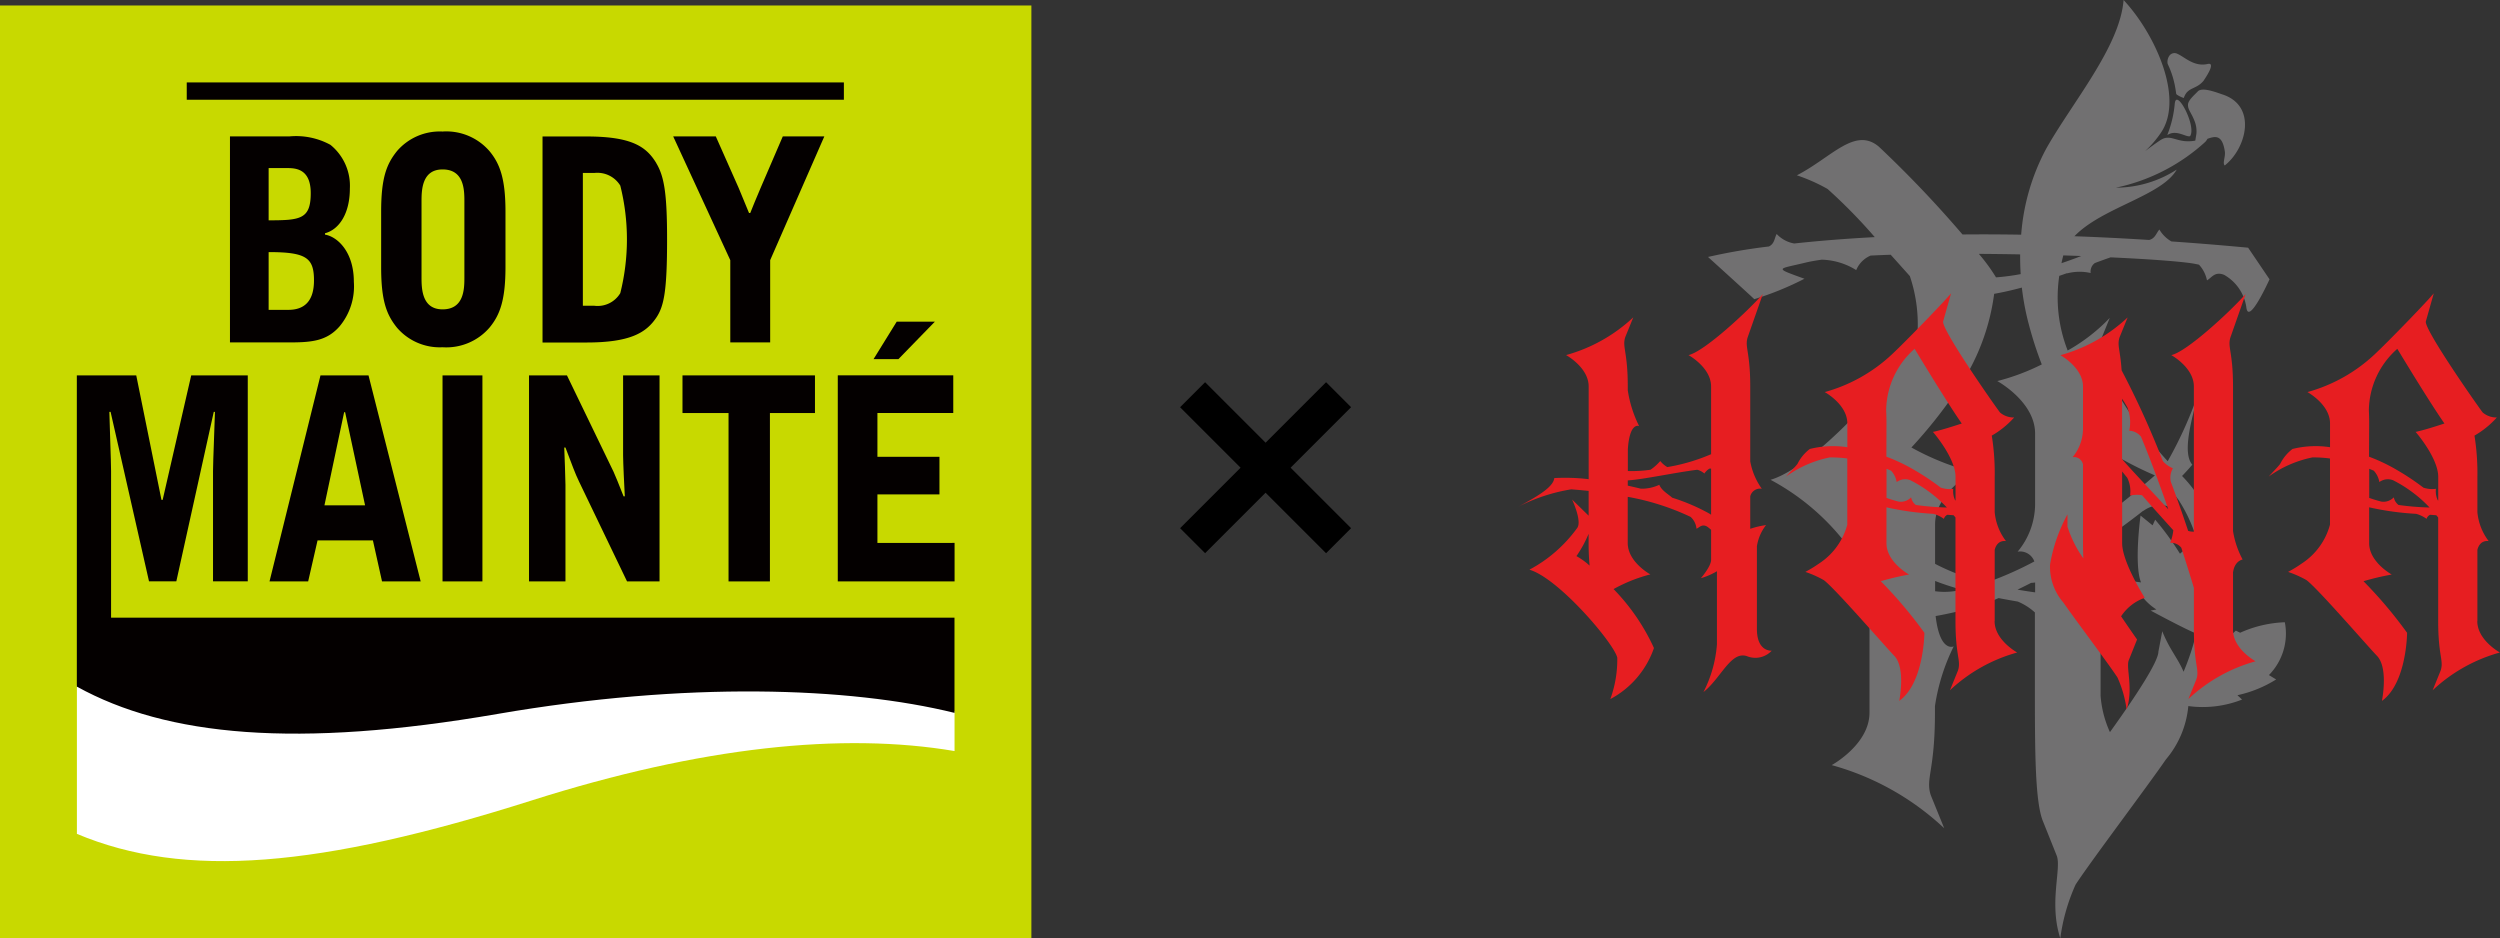 <svg height="60.007" viewBox="0 0 159.872 60.007" width="159.872" xmlns="http://www.w3.org/2000/svg" xmlns:xlink="http://www.w3.org/1999/xlink"><rect x="0" y="0" width="159.872" height="60.007" fill="#333333" stroke="none"/><clipPath id="logo"><path d="m0 0h62.769v60.007h-62.769z"/></clipPath><g transform="translate(0 .351)"><path d="m0 0h65.956v59.637h-65.956z" fill="#c8d900"/><path d="m436.33 306.033c-6.733-1.656-17.152-2.013-29.217.068-12.839 2.216-21.144 1.435-26.907-1.75v9.521c6.915 2.9 15.5 2.174 29.1-2.143 10.82-3.436 19.871-4.365 27.024-3.154z" fill="#fff" fill-rule="evenodd" transform="translate(-375.288 -260.897)"/><g fill="#040000"><path d="m442.577 253.417-1.42 3.3c-.392.933-.44 1.042-.661 1.6h-.079c-.094-.233-.55-1.346-.661-1.6l-1.464-3.3h-2.724l3.651 7.915v5.26h2.551v-5.26l3.463-7.915z" transform="translate(-392.518 -245.046)"/><path d="m404.419 275.607h-3.071l-3.259 13.173h2.471l.6-2.621h3.54l.583 2.621h2.471zm-2.818 8.308 1.26-5.956h.062l1.276 5.956z" transform="translate(-380.853 -251.952)"/><path d="m28.299 23.656h2.551v13.173h-2.551z"/><path d="m422.181 275.607h2.426l2.976 6.155c.125.27.327.772.645 1.579h.079c-.03-.494-.11-2.2-.11-2.628v-5.105h2.331v13.174h-2.078l-3.072-6.391c-.252-.521-.429-1.019-.866-2.17h-.078c.015.377.078 2.043.078 2.385v6.176h-2.331z" transform="translate(-388.351 -251.952)"/><path d="m444.9 275.607v2.407h-2.881v10.768h-2.646v-10.768h-2.945v-2.407z" transform="translate(-392.784 -251.952)"/><path d="m415.4 254.24a3.644 3.644 0 0 0 -3.017-1.274 3.607 3.607 0 0 0 -2.919 1.256c-.662.828-1.009 1.7-1.009 3.869v3.546c0 2.164.347 3.041 1.009 3.868a3.606 3.606 0 0 0 2.919 1.257 3.646 3.646 0 0 0 3.017-1.275c.645-.789 1.006-1.732 1.006-3.85v-3.546c0-2.119-.361-3.062-1.006-3.851m-1.622 8.07c0 .729-.024 2.028-1.395 2.028-1.307 0-1.346-1.289-1.346-2.028v-4.892c0-.74.039-2.028 1.346-2.028 1.371 0 1.395 1.3 1.395 2.028z" transform="translate(-384.081 -244.906)"/><path d="m430.707 255.122c-.663-1.1-1.654-1.7-4.473-1.7h-2.8v13.176h2.8c2.794 0 3.818-.616 4.473-1.587.5-.74.692-1.736.692-5.012 0-2.962-.189-4.028-.692-4.872m-2.3 8.313a1.689 1.689 0 0 1 -1.661.808h-.733v-8.492h.733a1.719 1.719 0 0 1 1.661.808 14.142 14.142 0 0 1 0 6.876" transform="translate(-388.74 -245.046)"/><path d="m400.494 259.7v-.089c.9-.234 1.59-1.257 1.59-2.854a3.366 3.366 0 0 0 -1.243-2.8 4.592 4.592 0 0 0 -2.614-.54h-3.81v13.176h3.73c1.465 0 2.457-.073 3.292-1.042a4 4 0 0 0 .9-2.836c0-1.939-1.07-2.89-1.843-3.016m-3.606-4.255h1.15c.519 0 1.542 0 1.542 1.6 0 1.668-.661 1.741-2.692 1.741zm1.259 9.066h-1.259v-3.693c2.4 0 2.9.361 2.9 1.808 0 1.347-.63 1.885-1.639 1.885" transform="translate(-379.711 -245.046)"/><path d="m453.383 286.322v-3.105h3.967v-2.406h-3.967v-2.8h4.85v-2.406h-7.385v13.174h7.469v-2.46z" transform="translate(-397.273 -251.952)"/><path d="m11.942 4.92h42.023v1.107h-42.023z"/><path d="m458.089 270.619h-2.44l-1.481 2.395h1.591z" transform="translate(-398.306 -250.399)"/><path d="m382.39 291.1v-9.369c0-.556-.1-3.184-.11-3.792h.079l2.457 10.837h1.747l2.394-10.837h.076c-.013.645-.124 3.217-.124 3.792v7.045h2.222v-13.168h-3.617l-1.825 7.958h-.077l-1.612-7.958h-3.8v19.9c5.762 3.184 14.067 3.965 26.908 1.748 12.064-2.082 22.484-1.725 29.217-.068v-6.088z" transform="translate(-375.287 -251.952)"/></g></g><path d="m0 0h1.262v12.204h-1.262z" stroke="#000" transform="matrix(.707 .707 -.707 .707 84.801 25.148)"/><path d="m0 0h1.262v12.204h-1.262z" stroke="#000" transform="matrix(-.707 .707 -.707 -.707 85.693 33.778)"/><g clip-path="url(#logo)" transform="translate(97.104)"><path d="m157.731 24.393a7.06 7.06 0 0 1 -.468 2v.035c.559-.379 1.216.168 1.445.072.424-.627-.861-3.065-.975-2.11" fill="#717071" transform="translate(-115.759 -17.794)"/><path d="m157.393 13.866a5.853 5.853 0 0 1 .39 1.45c.031.137 0 .183.09.244a1.826 1.826 0 0 0 .423.2c.233-.722.779-.518 1.261-1.1.087-.133.838-1.206.264-1.076-.864.2-1.467-.445-1.925-.644a.4.4 0 0 0 -.52.112.686.686 0 0 0 -.116.513c.023.064.109.234.133.3" fill="#717071" transform="translate(-115.748 -9.493)"/><path d="m81.808 43.17a3.785 3.785 0 0 0 1.017-3.378 7.6 7.6 0 0 0 -2.857.671l-.275-.137a13.211 13.211 0 0 0 -1.657 1.853l-.229-.166a14.348 14.348 0 0 0 .572-7.847 8.421 8.421 0 0 0 -2.126-3.727c.235-.243.454-.484.655-.721-.617-.723-.153-2.614.489-4.872a26.321 26.321 0 0 1 -2.062 4.647 25.138 25.138 0 0 1 -3.374-4.629 3.8 3.8 0 0 0 -.218 1.942c-.26-.29-.514-.6-.761-.915-.144-2.116-.49-2.574-.212-3.442l.86-2.12a11.513 11.513 0 0 1 -2.692 2.086 9.311 9.311 0 0 1 -.537-4.773l.51-.178-.017.02a3.182 3.182 0 0 1 1.514-.025.674.674 0 0 1 .27-.639c.392-.145.734-.271 1.007-.363 2.368.109 4.264.246 5.173.379.165.024.324.056.478.091a2.092 2.092 0 0 1 .511 1c.3-.164.5-.594 1.1-.348a2.854 2.854 0 0 1 1.415 2.055c.123 1.254 1.485-1.773 1.485-1.773l-1.369-2.021q-2.552-.238-4.906-.4a2.112 2.112 0 0 1 -.769-.761c-.195.212-.264.574-.654.666q-2.505-.157-4.779-.238c1.776-1.848 5.6-2.583 6.542-4.263a7.2 7.2 0 0 1 -3.891 1.158 12.182 12.182 0 0 0 5.713-2.925.826.826 0 0 0 .142-.2c.492-.169.947-.293 1.112.806.052.348-.162.741-.007.9 1.394-1.091 2.113-3.856-.2-4.561-.668-.241-1.243-.4-1.5-.2-.208.228-.634.573-.649.866-.014.325.212.514.41 1.027a1.767 1.767 0 0 1 .129.837l-.072.442c-1.2.214-1.54-.492-2.244-.023-.272.181-.606.423-.963.692a6.751 6.751 0 0 0 1.054-1.243c1.421-2.227-.438-6.282-2.433-8.42-.226 2.973-3.259 6.521-4.933 9.482a13.81 13.81 0 0 0 -1.615 5.526q-1.978-.032-3.753-.014a72.012 72.012 0 0 0 -5.35-5.616c-1.529-1.288-3.02.689-5.241 1.833a11.146 11.146 0 0 1 1.961.872 33.993 33.993 0 0 1 3.02 3.08c-2.006.107-3.721.253-5.152.408a2.01 2.01 0 0 1 -1.121-.608c-.143.252-.127.625-.5.8a36.915 36.915 0 0 0 -3.891.669s2.808 2.544 2.96 2.7a19.443 19.443 0 0 0 3.207-1.306c-2-.725-1.723-.595.059-1.03.289-.071.644-.134 1.051-.19a4.366 4.366 0 0 1 2.2.666 1.724 1.724 0 0 1 .922-.928q.618-.03 1.285-.053c.419.465.832.927 1.223 1.364a9.612 9.612 0 0 1 .493 3.609c-.279 1.454-6.233 8.489-9.4 9.419a15 15 0 0 1 5.117 4.477c.512.756-.558 3.024-.558 3.024l1.768-1.729v9.12c0 2.034-2.417 3.353-2.417 3.353a17.166 17.166 0 0 1 7.195 4.038l-.861-2.12c-.344-1.075.269-1.52.269-5.27v-.423a12.848 12.848 0 0 1 1.2-3.817s-.884.42-1.157-1.941c.5-.086 1.173-.225 2.036-.448a14.817 14.817 0 0 0 1.992-.7c.426.082.84.156 1.232.224a3.84 3.84 0 0 1 1.088.694v5.293c0 3.751.026 6.844.509 8.044l.884 2.209c.326.814-.512 3.024.232 5.291a12.2 12.2 0 0 1 .977-3.43c.932-1.437 4.643-6.353 5.777-8.008a6.127 6.127 0 0 0 1.432-3.412 6.858 6.858 0 0 0 3.439-.416l-.3-.278a7.781 7.781 0 0 0 2.478-1.008zm-10.767-14.3a15.318 15.318 0 0 1 1.437.53 21.776 21.776 0 0 0 2.039 1c-1.136.99-2.3 1.936-3.476 2.8zm-2.5-12.037q.053-.251.117-.5.585.018 1.15.039c-.41.159-.834.314-1.267.459m-2.641-.563q-.007.626.033 1.261a14.353 14.353 0 0 1 -1.585.209v-.014a11.5 11.5 0 0 0 -1.09-1.49c.879.006 1.765.017 2.641.034m-4.054 8.7a14 14 0 0 0 2.392-6.178c.571-.1 1.169-.238 1.771-.4a16.355 16.355 0 0 0 .438 2.325 23.712 23.712 0 0 0 .836 2.589 14.016 14.016 0 0 1 -2.844 1.065s2.417 1.319 2.417 3.353v4.556a4.778 4.778 0 0 1 -1.116 3 .966.966 0 0 1 1.068.626 21.777 21.777 0 0 1 -2.952 1.313 1.451 1.451 0 0 1 -.286-.728 1.512 1.512 0 0 1 -1.376.324 13.849 13.849 0 0 1 -1.734-.756v-2.518c0-2.034 2.417-3.353 2.417-3.353a16.582 16.582 0 0 1 -3.931-1.57 30.282 30.282 0 0 0 2.9-3.652m-6.874 7.179a7.425 7.425 0 0 0 1.408-1.018c-.06.611-.106 1.388-.106 2.414v.988a12.6 12.6 0 0 0 -1.3-2.383m5.489 5.67v-.662a16.684 16.684 0 0 0 1.7.557 4.426 4.426 0 0 1 -1.7.1m6.139-.536c.079 0 .165-.011.256-.023v.632c-.366-.051-.743-.109-1.127-.175q.427-.205.87-.433m4.443 7.185v-9.815c.954-.639 1.88-1.311 2.736-1.991l-.012.028a1.831 1.831 0 0 1 1.559-.313c-.025-.335-.316-.684.1-1.111.209.228.41.461.6.706a9.867 9.867 0 0 1 1.346 7.5 18.3 18.3 0 0 0 -.974-4.293l-.279.239a17.858 17.858 0 0 0 -1.585-2.175l-.165.361-.771-.626s-.429 3.127.031 4.275l-.447-.061a3.5 3.5 0 0 0 1.431 1.792l-.368.071s2.187 1.18 2.912 1.465a15.564 15.564 0 0 1 -.808 2.447c-.344-.835-.9-1.427-1.362-2.592l-.246 1.3c0 .653-1.469 2.883-3.1 5.153a6.819 6.819 0 0 1 -.6-2.351" fill="#717071" transform="translate(-33.817)"/><g fill="#e71e21"><path d="m15.248 92.662v-5.282a2.922 2.922 0 0 1 .584-1.356 5.565 5.565 0 0 0 -1.01.238v-2.073a.648.648 0 0 1 .74-.488 4.311 4.311 0 0 1 -.74-1.756v-4.787c0-2.243-.367-2.508-.161-3.152l.968-2.759c-.985 1.121-3.773 3.7-4.756 3.906 0 0 1.445.789 1.445 2.005v4.333a12.053 12.053 0 0 1 -2.8.823 1.659 1.659 0 0 1 -.451-.387 3.175 3.175 0 0 1 -.623.557 8.194 8.194 0 0 1 -1.449.082v-1.4c.117-1.76.72-1.474.72-1.474a7.71 7.71 0 0 1 -.725-2.292v-.243c0-2.243-.367-2.508-.161-3.152l.515-1.268a10.263 10.263 0 0 1 -4.3 2.415s1.445.789 1.445 2.005v5.931a12.644 12.644 0 0 0 -2.2-.07c-.051.566-1.054 1.157-2.289 1.826a11.415 11.415 0 0 1 3.37-1.106q.561.042 1.117.1v1.585l-1.058-1.032s.64 1.356.334 1.808a8.97 8.97 0 0 1 -3.063 2.677c1.892.556 5.452 4.764 5.619 5.633a7.391 7.391 0 0 1 -.445 2.642 5.857 5.857 0 0 0 2.79-3.265 13.3 13.3 0 0 0 -2.582-3.77 9.921 9.921 0 0 1 2.351-.939s-1.445-.789-1.445-2v-2.96a15.9 15.9 0 0 1 4.021 1.283 1.156 1.156 0 0 1 .375.757c.191-.079.336-.323.677-.14a3.212 3.212 0 0 1 .258.208v1.92c0 .427-.653 1.173-.653 1.173a4.178 4.178 0 0 0 1.026-.445v4.677a7.953 7.953 0 0 1 -.862 3.05c1.113-.869 1.749-2.643 2.778-2.295a1.427 1.427 0 0 0 1.586-.348c-.445 0-.946-.313-.946-1.391m-10.698-4.05a4.438 4.438 0 0 0 -.843-.609 7.546 7.546 0 0 0 .779-1.427v.593c0 .615.028 1.078.064 1.444m7.693-3.308a12.643 12.643 0 0 0 -2.413-1.037c-.226-.214-.675-.448-.823-.825a2.64 2.64 0 0 1 -1.178.249q-.416-.1-.839-.194v-.335c.979-.061 3.006-.5 4.442-.682a1.113 1.113 0 0 1 .455.241 1.067 1.067 0 0 1 .324-.313h.107v2.946l-.075-.046" transform="translate(0 -52.445)"/><path d="m78.175 92.041v-4.562c.172-.677.723-.555.723-.555a3.577 3.577 0 0 1 -.723-1.845v-2.266a15.169 15.169 0 0 0 -.187-2.636 5.764 5.764 0 0 0 1.43-1.159 1.356 1.356 0 0 1 -.9-.316c-.253-.316-3.779-5.341-3.639-5.833s.506-1.791.506-1.791c-.365.457-2.838 3.021-3.779 3.9a10.263 10.263 0 0 1 -4.3 2.415s1.445.789 1.445 2.005v1.521a6.141 6.141 0 0 0 -2.4.112 2.723 2.723 0 0 0 -.79.957c-.165.21-.359.4-.734.809a7.227 7.227 0 0 1 2.8-1.226 8.043 8.043 0 0 1 1.121.069v4.233a4.291 4.291 0 0 1 -1.813 2.488 8.255 8.255 0 0 1 -.868.532 6.664 6.664 0 0 1 1.173.522c.681.487 3.935 4.248 4.512 4.845s.477 2.012.318 2.882c1.59-1.143 1.609-4.354 1.609-4.354a28.2 28.2 0 0 0 -2.789-3.3 17.2 17.2 0 0 1 1.808-.428s-1.445-.789-1.445-2.005v-2.292a18.315 18.315 0 0 0 3.009.417 2.069 2.069 0 0 1 .663.32.422.422 0 0 1 .223-.26c.151.01.286.02.4.03l.119.143v6.629c0 2.243.367 2.509.161 3.152l-.515 1.268a10.263 10.263 0 0 1 4.3-2.415s-1.445-.789-1.445-2.005m-6.914-12.642c0-.314-.008-.586-.02-.829a5.312 5.312 0 0 1 1.819-3.943c.23.374 2 3.316 3.014 4.775-.656.216-1.388.443-1.842.537 0 0 1.445 1.659 1.445 2.875v1.519l-.033-.035a1.387 1.387 0 0 1 -.112-.721 1.735 1.735 0 0 1 -.8-.075 16.171 16.171 0 0 0 -1.643-1.1 11.573 11.573 0 0 0 -1.834-.879zm1.882 5.216a.812.812 0 0 1 -.308-.492.906.906 0 0 1 -.8.272q-.39-.1-.771-.234v-1.862q.147.058.291.12a1.41 1.41 0 0 1 .357.727.923.923 0 0 1 .869-.12 8.479 8.479 0 0 1 2.343 1.748 17.366 17.366 0 0 1 -1.978-.162" transform="translate(-47.72 -52.32)"/><path d="m195.141 92.041v-4.562c.172-.677.723-.555.723-.555a3.578 3.578 0 0 1 -.723-1.845v-2.266a15.17 15.17 0 0 0 -.187-2.636 5.766 5.766 0 0 0 1.43-1.159 1.356 1.356 0 0 1 -.9-.316c-.253-.316-3.779-5.341-3.639-5.833s.506-1.791.506-1.791c-.365.457-2.838 3.021-3.779 3.9a10.264 10.264 0 0 1 -4.3 2.415s1.445.789 1.445 2.005v1.521a6.141 6.141 0 0 0 -2.4.112 2.724 2.724 0 0 0 -.79.957c-.165.21-.359.4-.734.809a7.227 7.227 0 0 1 2.8-1.226 8.043 8.043 0 0 1 1.121.069v4.233a4.291 4.291 0 0 1 -1.813 2.488 8.256 8.256 0 0 1 -.868.532 6.664 6.664 0 0 1 1.173.522c.681.487 3.935 4.248 4.512 4.845s.477 2.012.318 2.882c1.59-1.143 1.609-4.354 1.609-4.354a28.2 28.2 0 0 0 -2.789-3.3 17.2 17.2 0 0 1 1.808-.428s-1.445-.789-1.445-2.005v-2.292a18.315 18.315 0 0 0 3.009.417 2.069 2.069 0 0 1 .663.32.422.422 0 0 1 .223-.26c.151.01.286.02.4.03l.119.143v6.629c0 2.243.367 2.509.161 3.152l-.515 1.268a10.264 10.264 0 0 1 4.3-2.415s-1.445-.789-1.445-2.005m-6.914-12.642c0-.314-.008-.586-.02-.829a5.313 5.313 0 0 1 1.819-3.943c.23.374 2 3.316 3.014 4.775-.656.216-1.388.443-1.842.537 0 0 1.445 1.659 1.445 2.875v1.519l-.036-.034a1.387 1.387 0 0 1 -.112-.721 1.735 1.735 0 0 1 -.8-.075 16.142 16.142 0 0 0 -1.643-1.1 11.573 11.573 0 0 0 -1.834-.879zm1.882 5.216a.812.812 0 0 1 -.308-.492.906.906 0 0 1 -.8.272q-.39-.1-.771-.234v-1.862q.147.058.291.12a1.41 1.41 0 0 1 .357.727.923.923 0 0 1 .869-.12 8.479 8.479 0 0 1 2.343 1.748 17.365 17.365 0 0 1 -1.978-.162" transform="translate(-133.818 -52.32)"/><path d="m140.5 92.724v-3.67c.1-.754.615-.828.615-.828a5.72 5.72 0 0 1 -.615-1.826v-9.241c0-2.243-.367-2.509-.161-3.152l.968-2.759c-.985 1.121-3.773 3.7-4.756 3.906 0 0 1.445.789 1.445 2.005v9.286a1.075 1.075 0 0 1 -.365-.05q-.566-1.7-1.108-3.139a1.191 1.191 0 0 1 .133-.865 1.7 1.7 0 0 1 -.644-.463 56.085 56.085 0 0 0 -2.636-5.8c-.084-1.314-.3-1.589-.13-2.116l.515-1.268a10.266 10.266 0 0 1 -4.3 2.415s1.445.789 1.445 2.005v2.725a2.858 2.858 0 0 1 -.667 1.793.582.582 0 0 1 .667.47v5.027c0 .337.009.661.022.974a7.36 7.36 0 0 1 -1.015-2.033v-.78a10.241 10.241 0 0 0 -1.113 3.2 3.484 3.484 0 0 0 .857 2.444c.678.989 2.9 3.929 3.455 4.789a7.29 7.29 0 0 1 .584 2.052c.445-1.356-.056-2.677.139-3.164l.529-1.321s-.43-.612-1.022-1.482a3.013 3.013 0 0 1 1.513-1.184s-1.445-2.276-1.445-3.492v-4.588q.158.2.328.408a1.938 1.938 0 0 1 .177 1.137 1.946 1.946 0 0 1 .767-.024c.648.743 1.344 1.511 2 2.242a3.075 3.075 0 0 1 -.2.8.842.842 0 0 1 .709.312c.309.945.585 1.828.807 2.574v2.686c0 2.243.367 2.509.161 3.152l-.515 1.268a10.264 10.264 0 0 1 4.3-2.415s-1.445-.789-1.445-2.005m-7.093-14.785.083.127c.089.134.186.3.288.488l-.02-.011a2.514 2.514 0 0 1 .105 1.44 1.02 1.02 0 0 1 .752.382c.555 1.324 1.171 2.987 1.749 4.648-1.061-1.162-2.176-2.314-2.958-3.207z" transform="translate(-94.805 -52.445)"/></g></g></svg>